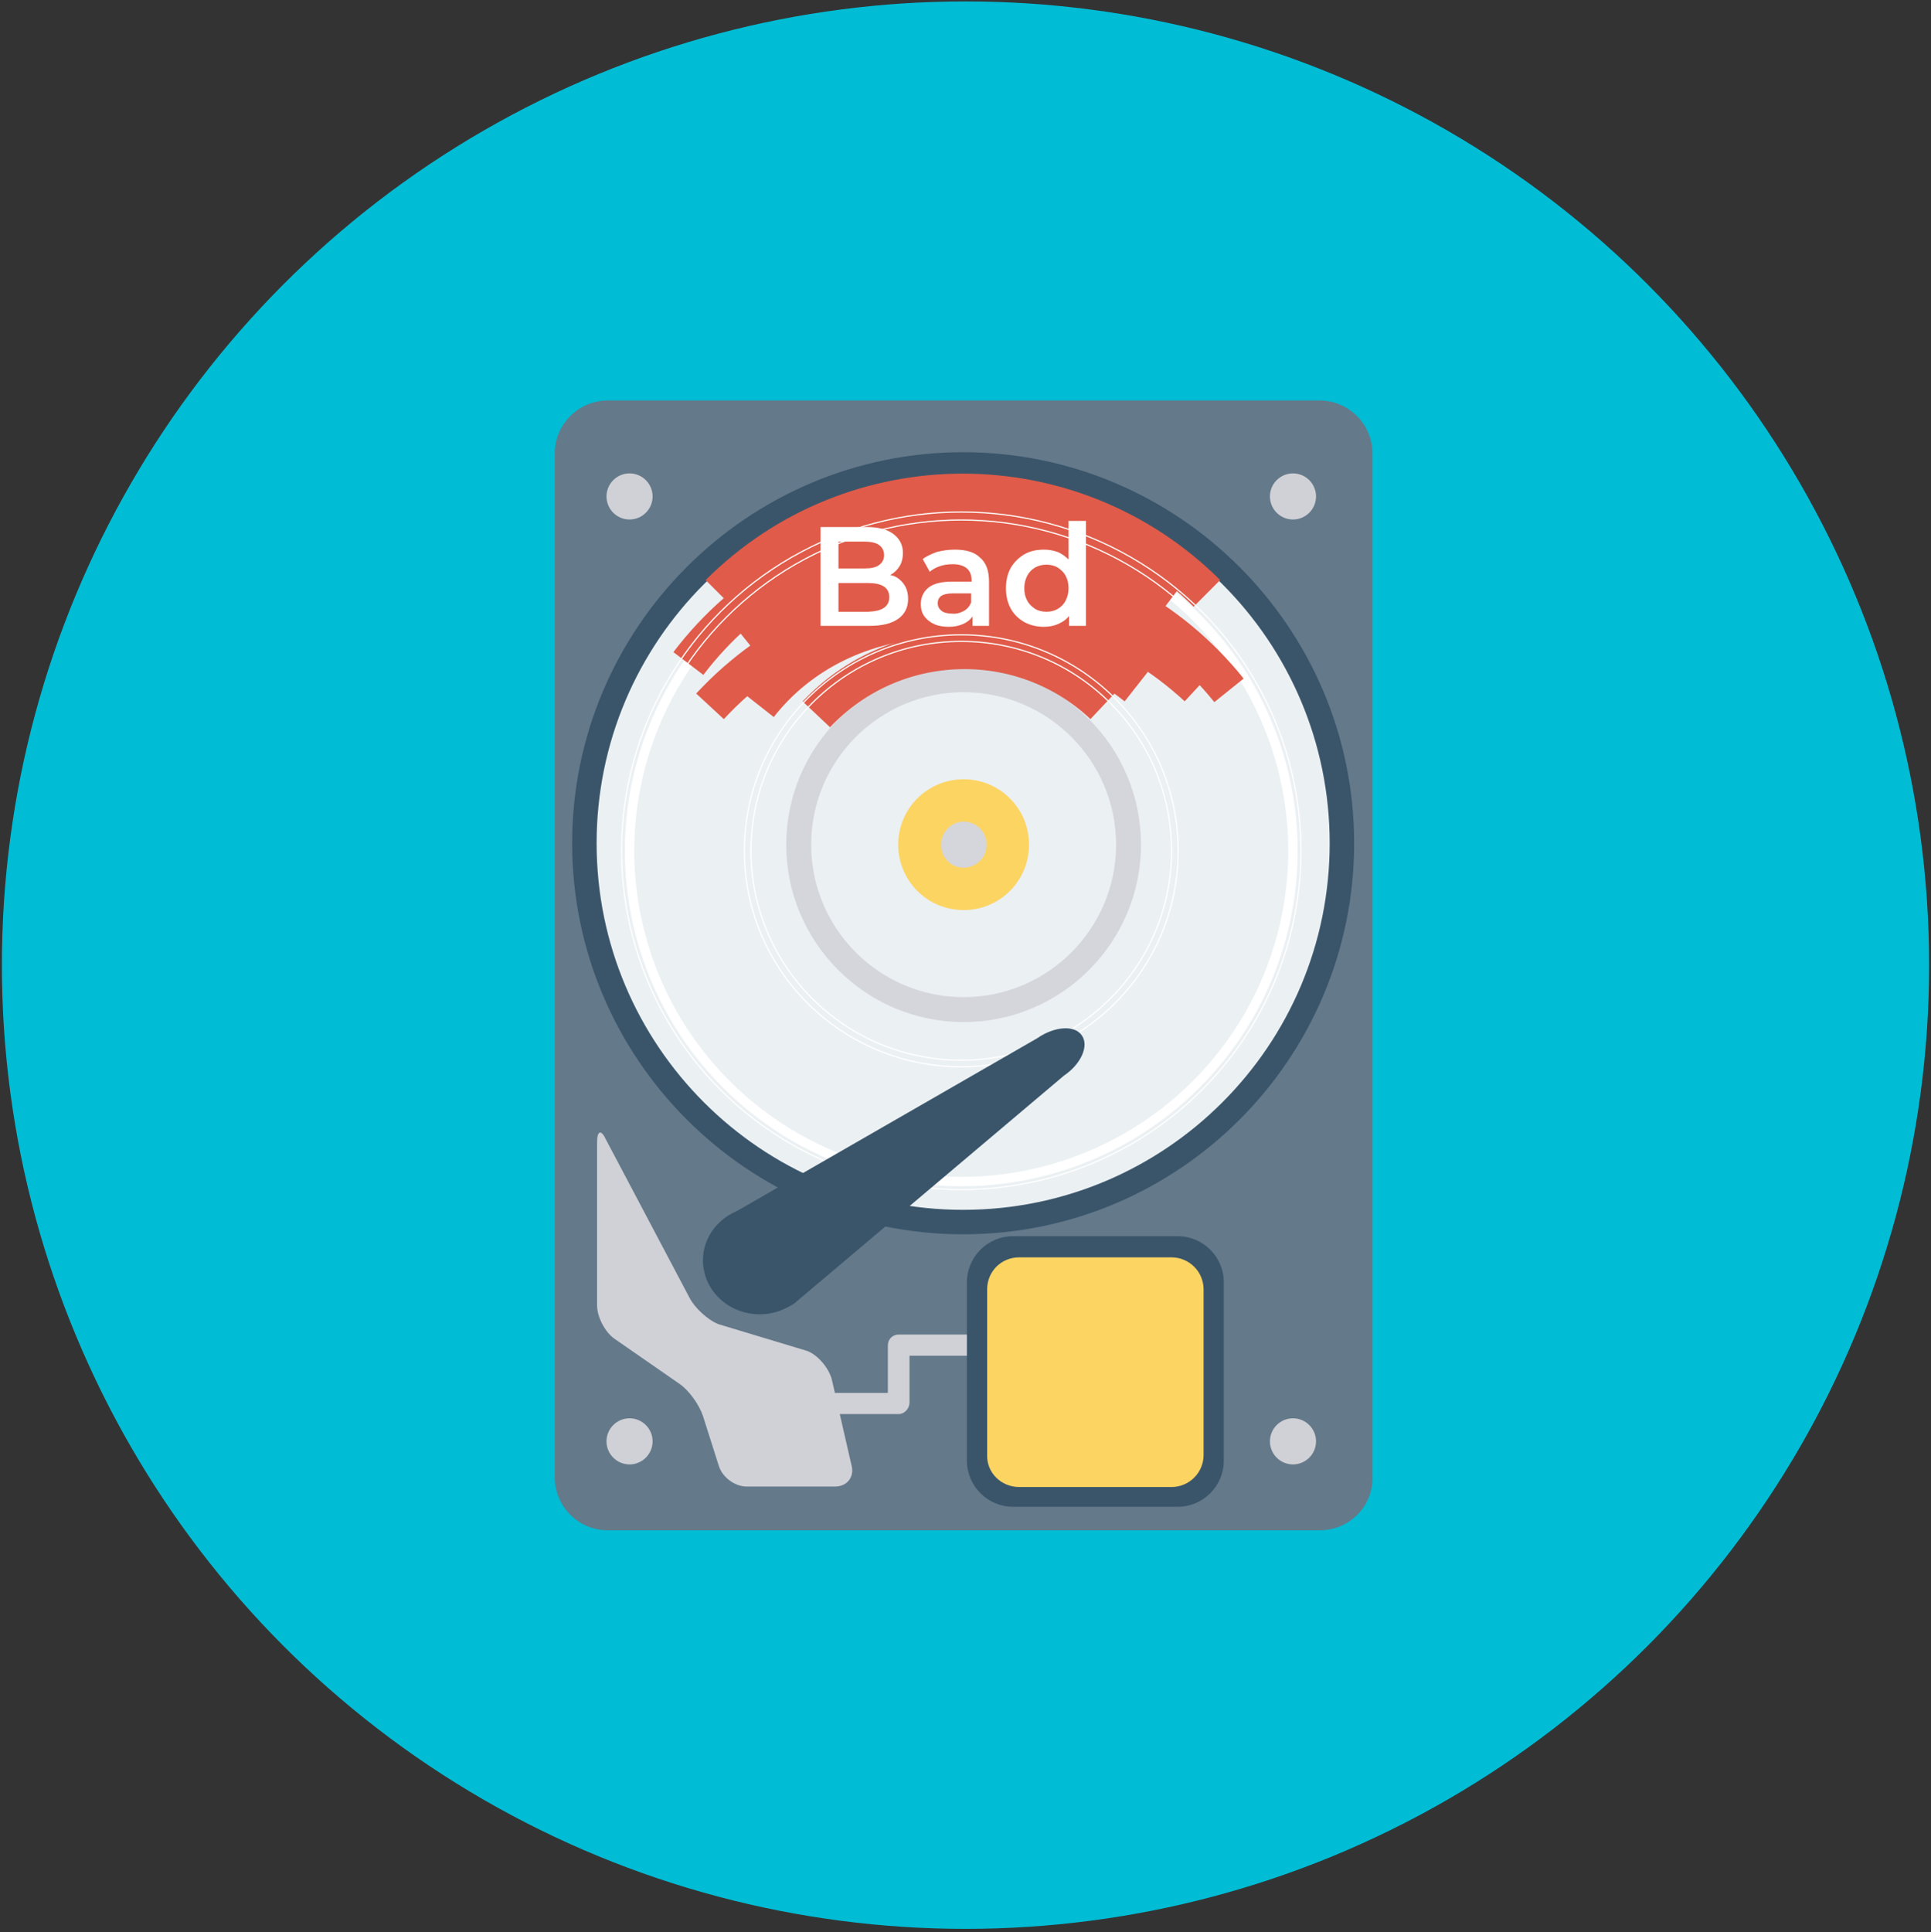 <?xml version="1.0" encoding="utf-8"?>
<!-- Generator: Adobe Illustrator 22.1.0, SVG Export Plug-In . SVG Version: 6.00 Build 0)  -->
<svg version="1.1" id="Layer_1" xmlns="http://www.w3.org/2000/svg" xmlns:xlink="http://www.w3.org/1999/xlink" x="0px" y="0px"
	 viewBox="0 0 410.4 410.6" style="enable-background:new 0 0 410.4 410.6;" xml:space="preserve">
<rect x="0" y="0" width="410.4" height="410.6" fill="#333333" stroke="none"/>
<style type="text/css">
	.st0{fill:#00BCD4;}
	.st1{fill:#64798A;}
	.st2{fill:#D0D1D6;}
	.st3{fill:#3A556A;}
	.st4{fill:#EBF0F3;}
	.st5{fill:none;stroke:#FFFFFF;stroke-width:2;stroke-miterlimit:10;}
	.st6{fill:#D5D6DB;stroke:#D5D6DB;stroke-width:3;stroke-miterlimit:10;}
	.st7{fill:none;stroke:#E05B49;stroke-width:8;stroke-miterlimit:10;}
	.st8{fill:none;stroke:#FFFFFF;stroke-width:0.25;stroke-miterlimit:10;}
	.st9{fill:#FCD462;}
	.st10{fill:#D5D6DB;}
	.st11{enable-background:new    ;}
	.st12{fill:#FFFFFF;}
</style>
<circle class="st0" cx="205.2" cy="205.1" r="204.8"/>
<g>
	<g>
		<path class="st1" d="M280.5,325.2H129.2c-6.3,0-11.3-5.1-11.3-11.3V96.4c0-6.3,5.1-11.3,11.3-11.3h151.2c6.3,0,11.3,5.1,11.3,11.3
			v217.5C291.8,320.2,286.7,325.2,280.5,325.2z"/>
		<g>
			<g>
				<path class="st2" d="M279.7,105.5c0,2.7-2.2,4.9-4.9,4.9c-2.7,0-4.9-2.2-4.9-4.9c0-2.7,2.2-4.9,4.9-4.9S279.7,102.8,279.7,105.5
					z"/>
			</g>
			<g>
				<path class="st2" d="M138.7,105.5c0,2.7-2.2,4.9-4.9,4.9s-4.9-2.2-4.9-4.9c0-2.7,2.2-4.9,4.9-4.9S138.7,102.8,138.7,105.5z"/>
			</g>
			<g>
				<path class="st2" d="M279.7,306.3c0,2.7-2.2,4.9-4.9,4.9c-2.7,0-4.9-2.2-4.9-4.9c0-2.7,2.2-4.9,4.9-4.9S279.7,303.6,279.7,306.3
					z"/>
			</g>
			<g>
				<path class="st2" d="M138.7,306.3c0,2.7-2.2,4.9-4.9,4.9s-4.9-2.2-4.9-4.9c0-2.7,2.2-4.9,4.9-4.9S138.7,303.6,138.7,306.3z"/>
			</g>
		</g>
		<path class="st3" d="M204.7,262.3c-45.8,0-83.1-37.3-83.1-83.1s37.3-83.1,83.1-83.1s83.1,37.3,83.1,83.1S250.6,262.3,204.7,262.3z
			"/>
		<path class="st4" d="M282.6,179.2c0,43-34.9,77.9-77.9,77.9s-77.9-34.9-77.9-77.9s34.9-77.9,77.9-77.9S282.6,136.2,282.6,179.2z"
			/>
		<g>
			<ellipse class="st5" cx="204.3" cy="180.8" rx="70.5" ry="70.3"/>
			<path class="st6" d="M204.8,215.7c-19.9,0-36.2-16.2-36.2-36.2c0-19.9,16.2-36.2,36.2-36.2s36.2,16.2,36.2,36.2
				C241,199.4,224.8,215.7,204.8,215.7z M204.8,145.6c-18.7,0-33.9,15.2-33.9,33.9s15.2,33.9,33.9,33.9s33.9-15.2,33.9-33.9
				S223.5,145.6,204.8,145.6z"/>
			<path class="st7" d="M152.8,126.1c28.6-28.6,75-28.6,103.7,0"/>
			<path class="st7" d="M146.3,141c24.5-32.2,70.5-38.5,102.7-13.9"/>
			<path class="st7" d="M158.1,135.5c31.6-25.4,77.7-20.4,103.1,11.2"/>
			<path class="st7" d="M150.9,150.1c27.5-29.7,73.9-31.5,103.6-4"/>
			<path class="st7" d="M161.3,149.9c18-22.9,53.9-24.7,80.2-4"/>
			<path class="st7" d="M173.5,151.8c16.4-17.4,43.7-18.2,61-1.9"/>
			<ellipse class="st8" cx="204.3" cy="180.8" rx="70.5" ry="70.3"/>
			<ellipse class="st8" cx="204.3" cy="180.8" rx="72.2" ry="72"/>
			<ellipse class="st8" cx="204.3" cy="180.8" rx="44.7" ry="44.5"/>
			<ellipse class="st8" cx="204.3" cy="180.8" rx="46.1" ry="45.9"/>
		</g>
		<path class="st9" d="M218.7,179.5c0,7.7-6.2,13.9-13.9,13.9s-13.9-6.2-13.9-13.9s6.2-13.9,13.9-13.9S218.7,171.8,218.7,179.5z"/>
		<g>
			<path class="st2" d="M191,300.5h-21.2V296h18.9v-10.1c0-1.3,1-2.3,2.3-2.3h27.8v4.5h-25.5v10.1
				C193.2,299.4,192.2,300.5,191,300.5z"/>
		</g>
		<path class="st10" d="M209.7,179.5c0,2.7-2.2,4.9-4.9,4.9s-4.8-2.2-4.8-4.9s2.2-4.9,4.8-4.9C207.5,174.6,209.7,176.8,209.7,179.5z
			"/>
		<path class="st2" d="M126.9,242.7v34.7c0,2.5,1.7,5.7,3.7,7.1l13.7,9.5c2.1,1.4,4.3,4.5,5.1,6.9l3.4,10.7c0.8,2.4,3.4,4.3,5.9,4.3
			h18.8c2.5,0,4.1-2,3.5-4.4l-4.2-18.3c-0.6-2.4-2.9-5.2-5.2-6.1l-18.9-5.7c-2.3-0.9-5.1-3.5-6.2-5.7l-17.7-33.5
			C127.8,240,126.9,240.2,126.9,242.7z"/>
		<path class="st3" d="M168.8,277c-3.6,2.5-9.6,0.3-13.2-4.9l0,0c-3.7-5.3-3.7-11.6-0.1-14.1l65-37.4c3.6-2.5,7.9-2.8,9.4-0.6l0,0
			c1.6,2.2-0.1,6.1-3.8,8.6L168.8,277z"/>
		<path class="st3" d="M163.2,274.9c-1.5,0-3.9-1.4-5.9-4.2c-1.2-1.8-2-4.1-2.1-5.8c0-1,2.3-2.7,2.7-3.1l65-37.4l0.2-0.1
			c0.8-0.6,1.6-0.9,2.3-1.1c-0.4,0.5-1,1.2-1.8,1.7l-0.2,0.1l-57.3,48.3C166,273.5,163.7,274.9,163.2,274.9z"/>
		<path class="st3" d="M215.3,320.2c-5.4,0-9.8-4.4-9.8-9.8v-37.9c0-5.4,4.4-9.8,9.8-9.8h35c5.4,0,9.8,4.4,9.8,9.8v37.9
			c0,5.4-4.4,9.8-9.8,9.8H215.3z"/>
		<path class="st9" d="M216.6,316H249c3.7,0,6.8-3,6.8-6.8V274c0-3.8-3.1-6.8-6.8-6.8h-32.4c-3.8,0-6.8,3-6.8,6.8v35.2
			C209.7,313,212.8,316,216.6,316z"/>
		<path class="st3" d="M166.6,276.8c-11.9,0-15-13-9.3-19.7c-4.6,1.6-7.9,5.8-7.9,10.7c0,6.4,5.4,11.5,12.1,11.5
			c2.9,0,5.6-1,7.7-2.7C168.3,276.7,167.5,276.8,166.6,276.8z"/>
	</g>
</g>
<g class="st11">
	<path class="st12" d="M192,124c0.7,0.9,1,2,1,3.3c0,1.8-0.7,3.2-2.1,4.2c-1.4,1-3.4,1.5-6.1,1.5h-10.4v-21h9.8
		c2.5,0,4.4,0.5,5.7,1.5c1.3,1,2,2.3,2,4c0,1-0.2,2-0.7,2.8c-0.5,0.8-1.1,1.4-2,1.9C190.4,122.4,191.3,123.1,192,124z M178.2,115
		v5.8h5.5c1.4,0,2.4-0.2,3.1-0.7c0.7-0.5,1.1-1.2,1.1-2.1c0-1-0.4-1.7-1.1-2.2c-0.7-0.5-1.8-0.7-3.1-0.7H178.2z M189,126.9
		c0-2-1.5-3-4.5-3h-6.3v6.1h6.3C187.5,129.9,189,128.9,189,126.9z"/>
	<path class="st12" d="M208.3,118.5c1.3,1.1,1.9,2.8,1.9,5.1v9.4h-3.5v-2c-0.5,0.7-1.1,1.2-2,1.6c-0.9,0.4-1.9,0.6-3.1,0.6
		s-2.3-0.2-3.1-0.6c-0.9-0.4-1.6-1-2.1-1.7c-0.5-0.7-0.7-1.6-0.7-2.5c0-1.4,0.5-2.6,1.6-3.5s2.8-1.3,5.1-1.3h4.1v-0.2
		c0-1.1-0.3-2-1-2.6c-0.7-0.6-1.7-0.9-3-0.9c-0.9,0-1.8,0.1-2.7,0.4c-0.9,0.3-1.6,0.7-2.2,1.2l-1.5-2.7c0.8-0.6,1.9-1.1,3-1.5
		c1.2-0.3,2.4-0.5,3.8-0.5C205.3,116.8,207.1,117.3,208.3,118.5z M204.9,129.8c0.7-0.4,1.2-1,1.5-1.8v-1.9h-3.9
		c-2.2,0-3.2,0.7-3.2,2.1c0,0.7,0.3,1.2,0.8,1.6c0.5,0.4,1.3,0.6,2.3,0.6C203.3,130.5,204.2,130.2,204.9,129.8z"/>
	<path class="st12" d="M230.8,110.7V133h-3.6v-2.1c-0.6,0.8-1.4,1.3-2.3,1.7c-0.9,0.4-1.9,0.6-3,0.6c-1.5,0-2.9-0.3-4.2-1
		c-1.2-0.7-2.2-1.6-2.9-2.9c-0.7-1.3-1-2.7-1-4.3s0.3-3,1-4.3c0.7-1.2,1.7-2.2,2.9-2.9c1.2-0.7,2.6-1,4.2-1c1.1,0,2,0.2,2.9,0.5
		c0.9,0.4,1.6,0.9,2.3,1.6v-8.2H230.8z M224.8,129.4c0.7-0.4,1.3-1,1.7-1.8c0.4-0.8,0.6-1.6,0.6-2.6s-0.2-1.9-0.6-2.6
		c-0.4-0.8-1-1.3-1.7-1.8c-0.7-0.4-1.5-0.6-2.4-0.6s-1.7,0.2-2.4,0.6c-0.7,0.4-1.3,1-1.7,1.8c-0.4,0.8-0.6,1.6-0.6,2.6
		s0.2,1.9,0.6,2.6c0.4,0.8,1,1.3,1.7,1.8c0.7,0.4,1.5,0.6,2.4,0.6S224.1,129.8,224.8,129.4z"/>
</g>
</svg>
